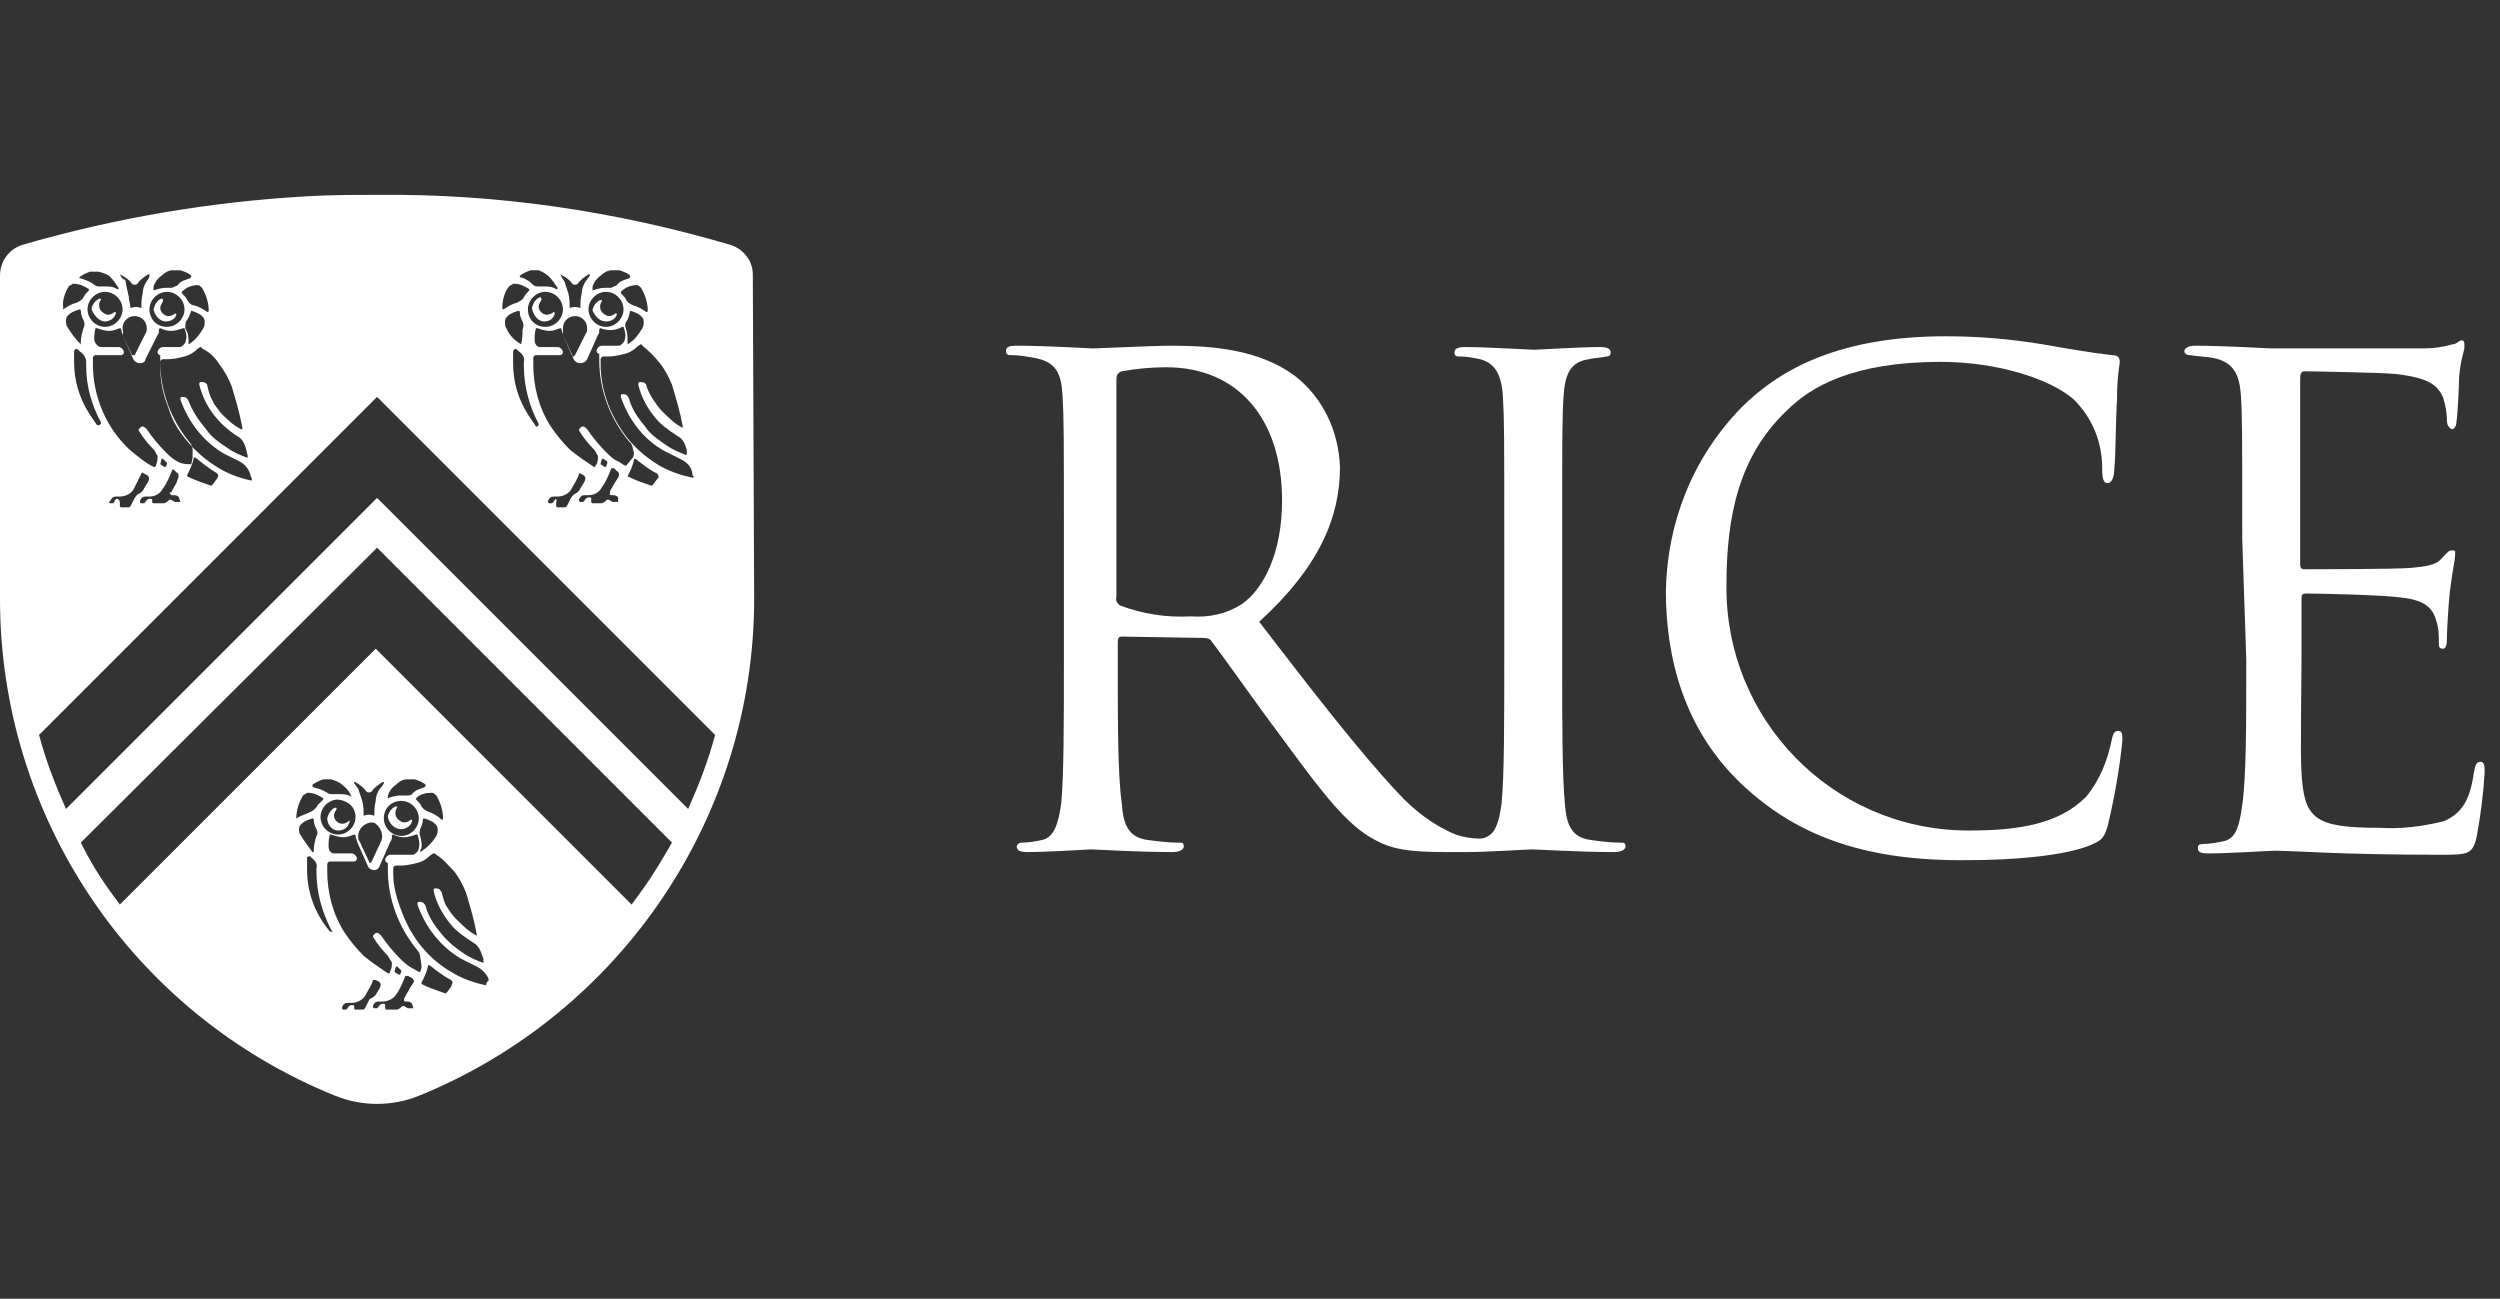 <svg width="154" height="80" viewBox="0 0 154 80" fill="none" xmlns="http://www.w3.org/2000/svg">
<rect x="0" y="0" width="154" height="80" fill="#333333" stroke="none"/>
<path d="M107.595 48.588C103.613 45.021 102.617 40.292 102.617 36.394C102.7 32.163 104.276 28.181 107.263 25.111C109.751 22.623 113.484 20.715 119.872 20.715C121.863 20.715 123.854 20.881 125.845 21.213C127.255 21.462 128.665 21.71 130.076 21.876C130.491 21.876 130.573 22.042 130.573 22.291C130.573 22.54 130.408 23.121 130.408 24.614C130.325 25.941 130.325 28.264 130.242 28.845C130.242 29.425 130.076 29.757 129.827 29.757C129.578 29.757 129.495 29.508 129.495 28.845C129.495 27.268 128.914 25.775 127.753 24.614C126.343 23.369 123.107 22.291 119.54 22.291C114.065 22.291 111.494 23.867 110.083 25.277C107.097 28.098 106.35 31.831 106.35 36.062C106.267 44.275 112.821 51.077 121.116 51.16C121.199 51.16 121.199 51.16 121.282 51.16C124.435 51.16 126.84 50.745 128.5 49.086C129.329 48.09 129.827 46.846 130.076 45.602C130.159 45.187 130.242 45.021 130.491 45.021C130.739 45.021 130.739 45.27 130.739 45.602C130.573 47.344 130.242 49.169 129.827 50.911C129.578 51.658 129.495 51.74 128.748 52.072C127.089 52.736 123.937 52.985 121.282 52.985C115.061 53.068 110.913 51.575 107.595 48.588Z" fill="white"/>
<path d="M138.123 33.241C138.123 26.771 138.123 25.609 138.04 24.365C137.957 23.121 137.625 22.291 136.298 22.042C135.8 21.959 135.385 21.959 134.887 21.876C134.721 21.876 134.555 21.793 134.555 21.627C134.555 21.462 134.804 21.296 135.219 21.296C137.044 21.296 139.699 21.462 139.865 21.462C140.114 21.462 148.326 21.462 149.322 21.462C149.902 21.462 150.483 21.378 151.064 21.213C151.313 21.213 151.479 20.964 151.644 20.964C151.81 20.964 151.81 21.13 151.81 21.378C151.81 21.627 151.561 22.125 151.479 23.287C151.479 23.701 151.396 25.526 151.313 26.024C151.313 26.273 151.147 26.439 151.064 26.439C150.981 26.439 150.732 26.273 150.732 25.941C150.732 25.443 150.649 24.946 150.483 24.448C150.151 23.784 149.736 23.287 147.58 23.038C146.833 22.955 142.353 22.872 141.939 22.872C141.773 22.872 141.69 23.038 141.69 23.287V34.651C141.69 34.9 141.69 35.066 141.939 35.066C142.436 35.066 147.58 35.066 148.492 34.983C149.405 34.9 150.068 34.818 150.4 34.403C150.815 33.988 150.815 33.905 151.064 33.905C151.313 33.905 151.23 33.988 151.23 34.237C151.23 34.486 151.064 35.149 150.898 36.559C150.815 37.389 150.732 38.882 150.732 39.214C150.732 39.546 150.732 39.961 150.483 39.961C150.234 39.961 150.234 39.795 150.234 39.629C150.234 39.131 150.234 38.716 150.068 38.219C149.902 37.638 149.571 36.974 147.911 36.808C146.75 36.642 142.685 36.559 142.021 36.559C141.856 36.559 141.773 36.642 141.773 36.808V36.891V40.541C141.773 41.952 141.69 46.763 141.773 47.593C141.939 50.413 142.519 50.994 146.584 50.994C147.911 51.077 149.239 50.911 150.566 50.579C151.644 50.081 152.142 49.335 152.391 47.593C152.474 47.095 152.557 46.929 152.806 46.929C153.055 46.929 153.055 47.261 153.055 47.593C152.972 48.92 152.806 50.247 152.557 51.575C152.308 52.653 151.976 52.653 150.317 52.653C144.095 52.653 141.358 52.404 140.113 52.404C139.865 52.404 137.293 52.57 136.049 52.57C135.551 52.57 135.385 52.487 135.385 52.238C135.385 52.072 135.468 51.989 135.717 51.989C136.132 51.989 136.546 51.907 136.961 51.824C137.791 51.658 137.957 50.745 138.123 49.584C138.371 47.842 138.371 44.606 138.371 40.624L138.123 33.241Z" fill="white"/>
<path d="M91.169 51.658C90.672 51.658 90.174 51.575 89.676 51.409C88.266 50.828 87.105 49.916 86.109 48.837C83.703 46.265 80.883 42.615 77.564 38.302C81.298 34.9 82.542 31.831 82.542 28.762C82.459 26.522 81.463 24.448 79.721 23.121C77.564 21.544 74.744 21.296 72.172 21.296C70.928 21.296 67.776 21.461 67.278 21.461C67.112 21.461 64.457 21.296 62.632 21.296C62.135 21.296 61.969 21.378 61.969 21.627C61.969 21.876 62.135 21.876 62.301 21.876C62.798 21.876 63.213 21.959 63.711 22.042C65.038 22.291 65.37 22.955 65.453 24.365C65.536 25.775 65.536 26.854 65.536 33.241V40.541C65.536 44.523 65.536 47.759 65.37 49.501C65.204 50.662 64.955 51.575 64.209 51.74C63.794 51.824 63.379 51.906 62.964 51.906C62.715 51.906 62.632 52.072 62.632 52.155C62.632 52.404 62.881 52.487 63.296 52.487C64.54 52.487 67.112 52.321 67.195 52.321C67.444 52.321 70.016 52.487 72.255 52.487C72.67 52.487 72.919 52.321 72.919 52.155C72.919 51.906 72.836 51.906 72.587 51.906C71.924 51.906 71.343 51.824 70.679 51.74C69.435 51.575 69.186 50.662 69.103 49.501C68.854 47.759 68.854 44.523 68.854 40.541V39.546C68.854 39.297 68.937 39.214 69.103 39.214L74.163 39.297C74.412 39.297 74.578 39.38 74.661 39.546C75.491 40.624 77.399 43.362 79.141 45.685C81.463 48.837 82.957 50.828 84.699 51.74C85.777 52.321 86.773 52.487 89.096 52.487H90.34C91.584 52.487 94.156 52.321 94.405 52.321C94.654 52.321 97.225 52.487 99.465 52.487C99.88 52.487 100.129 52.321 100.129 52.155C100.129 51.906 100.046 51.906 99.797 51.906C99.216 51.906 98.552 51.824 97.972 51.74C96.728 51.575 96.479 50.662 96.396 49.501C96.23 47.759 96.23 44.523 96.23 40.541V33.324C96.23 26.854 96.23 25.692 96.313 24.448C96.396 23.038 96.728 22.291 97.889 22.125C98.221 22.042 98.635 22.042 98.967 21.959C99.133 21.959 99.216 21.876 99.216 21.71C99.216 21.461 98.967 21.378 98.552 21.378C97.308 21.378 94.737 21.544 94.488 21.544C94.239 21.544 91.584 21.378 90.257 21.378C89.842 21.378 89.593 21.461 89.593 21.71C89.593 21.959 89.759 21.959 89.925 21.959C90.34 21.959 90.755 22.042 91.169 22.125C92.082 22.374 92.497 23.038 92.58 24.448C92.663 25.858 92.663 26.937 92.663 33.324V40.541C92.663 44.523 92.663 47.759 92.497 49.501C92.414 50.081 92.331 50.579 92.082 51.077C91.916 51.409 91.501 51.658 91.169 51.658ZM76.486 37.223C75.574 37.804 74.495 38.053 73.334 37.97C71.841 38.053 70.347 37.804 69.02 37.306C68.854 37.223 68.688 36.974 68.771 36.808V23.369C68.771 23.121 68.854 22.955 69.103 22.872C70.016 22.706 70.928 22.623 71.841 22.623C76.237 22.623 78.975 25.775 78.975 30.835C78.975 33.988 77.896 36.228 76.486 37.223Z" fill="white"/>
<path d="M7.881 18.06C7.798 17.811 7.715 17.563 7.632 17.314L7.964 18.973C7.964 18.724 7.964 18.392 7.881 18.06Z" fill="white"/>
<path d="M10.204 19.802C10.536 19.802 10.785 19.636 10.867 19.388C10.867 19.305 10.785 19.305 10.785 19.305C10.702 19.388 10.536 19.471 10.37 19.471C10.121 19.471 9.872 19.222 9.872 18.973C9.872 18.807 9.955 18.724 10.038 18.558C10.038 18.558 10.038 18.558 10.038 18.475C10.038 18.475 10.038 18.392 9.955 18.392C9.706 18.475 9.54 18.724 9.457 19.056C9.54 19.471 9.872 19.802 10.204 19.802Z" fill="white"/>
<path d="M21.486 50.579C21.403 50.662 21.237 50.745 21.071 50.745C20.822 50.745 20.573 50.496 20.573 50.247C20.573 50.081 20.656 49.998 20.739 49.833C20.739 49.833 20.739 49.749 20.656 49.749C20.407 49.833 20.241 50.081 20.158 50.413C20.158 50.828 20.49 51.16 20.822 51.16C21.154 51.16 21.403 50.994 21.486 50.745C21.569 50.579 21.569 50.579 21.486 50.579C21.569 50.579 21.486 50.496 21.486 50.579Z" fill="white"/>
<path d="M24.721 51.077C24.97 51.077 25.302 50.911 25.385 50.579C25.385 50.496 25.385 50.496 25.302 50.496C25.219 50.579 25.053 50.662 24.887 50.662C24.804 50.662 24.638 50.579 24.555 50.496C24.306 50.33 24.306 49.915 24.472 49.749C24.472 49.749 24.472 49.666 24.389 49.666C24.14 49.749 23.892 50.081 23.892 50.33C23.975 50.745 24.306 51.077 24.721 51.077Z" fill="white"/>
<path d="M46.373 16.899C46.373 16.069 45.792 15.323 44.962 15.074C37.911 13 30.611 11.921 23.228 12.005C21.817 12.005 20.407 12.005 18.997 12.087C13.024 12.419 7.134 13.415 1.41 15.074C0.581 15.323 0 16.069 0 16.982V36.891C0 50.33 8.13 62.442 20.656 67.502C22.315 68.166 24.14 68.166 25.799 67.502C38.243 62.442 46.456 50.33 46.456 36.891L46.373 16.899ZM40.649 22.374C40.98 22.789 41.229 23.287 41.395 23.701C41.644 24.531 41.893 25.36 42.059 26.273C42.059 26.273 42.059 26.273 42.059 26.356C41.561 26.107 41.229 25.775 40.815 25.36C40.566 25.112 40.4 24.863 40.234 24.614C40.068 24.365 39.902 24.033 39.819 23.784C39.819 23.618 39.653 23.535 39.487 23.535H39.404C39.404 23.535 39.321 23.535 39.321 23.618V23.701C39.487 24.448 39.902 25.195 40.4 25.775C40.732 26.19 41.229 26.522 41.727 26.854C42.059 27.02 42.225 27.351 42.308 27.766C42.308 27.766 42.308 27.849 42.308 27.932C42.308 27.932 42.308 27.932 42.308 28.015C42.308 28.015 42.308 28.015 42.225 28.015C41.81 27.849 41.395 27.683 41.063 27.434C40.566 27.102 40.068 26.771 39.736 26.273C39.321 25.775 38.907 25.195 38.741 24.531C38.658 24.365 38.575 24.282 38.409 24.282H38.326C38.326 24.282 38.243 24.282 38.243 24.365V24.448C38.492 25.195 38.907 25.941 39.404 26.522C39.819 27.02 40.317 27.434 40.898 27.766C41.229 27.932 41.561 28.098 41.893 28.264C42.225 28.43 42.557 28.679 42.64 29.093C42.64 29.176 42.64 29.259 42.722 29.342C42.722 29.342 42.722 29.342 42.722 29.425C42.722 29.425 42.722 29.425 42.64 29.425C41.893 29.259 41.146 29.011 40.483 28.596C39.819 28.181 39.238 27.683 38.741 27.102C37.662 25.775 36.998 24.116 36.998 22.457C36.998 22.374 36.998 22.208 36.998 22.125C36.998 22.042 37.081 21.959 37.164 21.959H37.496C37.828 21.959 38.16 21.876 38.492 21.793C38.824 21.71 39.072 21.544 39.321 21.296C39.404 21.296 39.404 21.213 39.487 21.213C39.487 21.213 39.57 21.213 39.57 21.296C39.985 21.627 40.317 21.959 40.649 22.374ZM37.662 30.504H37.828C37.911 30.504 38.077 30.587 38.077 30.67V30.919H37.911C37.828 30.919 37.745 30.919 37.745 30.919C37.662 30.919 37.662 30.835 37.579 30.835C37.496 30.753 37.413 30.753 37.33 30.835L37.247 30.919L37.081 31.002H36.998H36.501C36.418 31.002 36.418 30.919 36.418 30.835V30.753V30.67C36.252 30.587 36.086 30.67 36.003 30.835L35.92 30.919H35.754C35.671 30.919 35.671 30.835 35.671 30.835V30.753C35.754 30.587 35.837 30.504 36.003 30.504H36.252C36.584 30.504 36.916 30.338 37.081 30.006C37.33 29.674 37.496 29.259 37.662 28.845C37.662 28.845 37.745 28.845 37.828 28.845L37.994 29.011C38.16 29.093 38.16 29.259 38.077 29.425L37.911 29.674C37.828 29.84 37.662 30.089 37.579 30.255V30.338C37.579 30.338 37.579 30.338 37.579 30.421C37.496 30.421 37.579 30.504 37.662 30.504ZM34.095 30.919L34.012 31.002H33.846C33.763 31.002 33.763 30.919 33.763 30.919V30.835C33.846 30.67 33.929 30.587 34.095 30.587H34.344C34.676 30.587 35.008 30.421 35.173 30.172C35.339 29.84 35.588 29.508 35.671 29.176C35.671 29.176 35.754 29.093 35.754 29.176L35.92 29.259C36.086 29.342 36.086 29.508 36.003 29.674L35.754 30.089C35.671 30.255 35.588 30.338 35.422 30.421C35.257 30.504 35.173 30.67 35.09 30.835L35.008 31.002L34.925 31.167L34.842 31.25H34.344C34.261 31.25 34.261 31.167 34.261 31.167V31.084V31.002C34.344 30.587 34.178 30.753 34.095 30.919ZM36.998 28.596C36.916 28.596 36.916 28.596 36.998 28.596C36.998 28.43 37.081 28.347 37.081 28.264H37.164L37.413 28.43V28.513L37.33 28.762H37.247L36.998 28.596ZM37.911 28.347C37.662 28.181 37.496 28.015 37.33 27.849C36.916 27.434 36.501 26.937 36.169 26.439C36.086 26.356 36.003 26.273 35.92 26.273C35.837 26.273 35.837 26.273 35.754 26.356L35.671 26.439V26.522C35.92 26.937 36.252 27.351 36.584 27.683C36.667 27.766 36.75 27.932 36.833 28.098C36.833 28.264 36.833 28.43 36.75 28.596C36.667 28.679 36.667 28.679 36.667 28.762C36.667 28.762 36.667 28.762 36.584 28.762C36.086 28.43 35.588 28.098 35.09 27.683C34.676 27.268 34.261 26.771 33.929 26.273C33.182 25.112 32.851 23.784 32.851 22.457C32.851 22.291 32.851 22.208 32.851 22.042C32.851 21.959 32.934 21.876 33.017 21.876C33.182 21.876 33.349 21.876 33.514 21.876H34.51C34.593 21.876 34.676 21.793 34.676 21.71C34.676 21.544 34.51 21.378 34.344 21.378H33.597C33.514 21.378 33.349 21.378 33.266 21.378C33.1 21.378 32.934 21.213 32.934 20.964C32.934 20.715 32.934 20.466 33.017 20.217C33.017 20.217 33.017 20.217 33.1 20.217C33.349 20.3 33.597 20.383 33.846 20.383C34.095 20.383 34.261 20.3 34.51 20.217C34.51 20.217 34.593 20.217 34.593 20.3C34.593 20.383 34.676 20.549 34.676 20.632L35.339 22.125C35.422 22.291 35.588 22.374 35.754 22.374C35.92 22.374 36.086 22.291 36.169 22.125L36.833 20.632C36.916 20.549 36.916 20.466 36.916 20.3C36.916 20.3 36.916 20.217 36.998 20.217C37.413 20.383 37.911 20.383 38.326 20.134C38.409 20.134 38.409 20.134 38.409 20.134C38.492 20.383 38.575 20.632 38.492 20.881C38.492 21.047 38.326 21.213 38.16 21.296C38.077 21.296 37.911 21.296 37.828 21.296H37.081C36.916 21.296 36.75 21.462 36.75 21.627C36.75 21.71 36.833 21.793 36.916 21.793C36.916 21.959 36.916 22.042 36.916 22.208C36.916 24.033 37.579 25.775 38.741 27.186L38.824 27.268C38.907 27.351 38.989 27.517 38.989 27.683C39.072 27.849 39.072 28.015 38.989 28.181L38.575 28.679C38.575 28.679 38.575 28.679 38.492 28.679C38.326 28.596 38.16 28.43 37.911 28.347ZM32.104 21.213C31.689 20.964 31.358 20.632 31.192 20.217C31.109 20.134 31.109 19.968 31.109 19.802C31.109 19.636 31.192 19.553 31.274 19.471C31.441 19.305 31.689 19.222 31.938 19.139C31.938 19.139 32.021 19.139 32.021 19.222C32.021 19.471 32.104 19.636 32.187 19.802C32.27 19.968 32.27 20.134 32.187 20.3C32.187 20.549 32.187 20.798 32.104 21.213C32.187 21.13 32.187 21.13 32.104 21.213ZM31.606 21.627C31.689 21.462 31.772 21.462 31.855 21.544L31.938 21.627C32.187 21.793 32.353 22.042 32.27 22.291V22.54C32.27 23.784 32.602 25.029 33.182 26.107C33.182 26.19 33.182 26.19 33.1 26.273H33.017C32.851 26.024 32.685 25.775 32.519 25.526C31.938 24.614 31.606 23.535 31.606 22.374C31.606 22.125 31.606 21.876 31.606 21.627ZM32.519 19.056C32.519 18.475 33.017 17.977 33.597 17.977C34.178 17.977 34.676 18.475 34.676 19.056C34.676 19.636 34.178 20.134 33.597 20.134C32.934 20.134 32.519 19.636 32.519 19.056ZM34.676 20.217C34.676 19.802 35.008 19.471 35.422 19.471C35.837 19.471 36.169 19.802 36.169 20.217C36.169 20.3 36.169 20.466 36.086 20.549L35.422 21.876C35.422 21.876 35.422 21.876 35.339 21.959C35.257 21.959 35.257 21.959 35.257 21.876L34.676 20.632C34.676 20.466 34.676 20.383 34.676 20.217ZM36.252 19.056C36.252 18.475 36.75 17.977 37.33 17.977C37.911 17.977 38.409 18.475 38.409 19.056C38.409 19.636 37.911 20.134 37.33 20.134C36.75 20.134 36.252 19.636 36.252 19.056ZM38.658 29.342C38.824 29.011 38.989 28.679 39.072 28.264C39.072 28.264 39.072 28.264 39.155 28.264C39.57 28.596 39.985 28.927 40.483 29.176C40.566 29.259 40.566 29.342 40.566 29.425L40.483 29.508L40.234 29.84L40.151 29.923C39.653 29.757 39.155 29.591 38.658 29.342ZM38.824 19.139C39.072 19.222 39.321 19.305 39.487 19.471C39.57 19.553 39.653 19.636 39.653 19.802C39.653 19.968 39.653 20.051 39.57 20.217C39.321 20.632 39.072 20.964 38.658 21.213C38.658 21.213 38.658 21.213 38.658 21.13C38.658 20.798 38.658 20.549 38.575 20.3C38.492 20.134 38.492 19.968 38.575 19.802C38.741 19.636 38.741 19.388 38.824 19.139ZM39.238 17.562C39.321 17.562 39.404 17.645 39.487 17.728C39.736 18.143 39.902 18.641 39.902 19.139C39.902 19.139 39.902 19.222 39.819 19.222C39.57 19.056 39.321 18.89 38.989 18.807C38.824 18.724 38.658 18.641 38.575 18.475C38.492 18.309 38.409 18.226 38.243 18.06C38.243 18.06 38.243 18.06 38.243 17.977C38.492 17.728 38.824 17.562 39.238 17.562ZM36.501 17.645C36.584 17.397 36.75 17.148 36.998 16.982C37.164 16.816 37.413 16.65 37.662 16.65H37.911C37.994 16.65 38.077 16.65 38.16 16.65C38.409 16.733 38.658 16.816 38.824 16.982C38.824 16.982 38.824 16.982 38.824 17.065C38.824 17.065 38.824 17.065 38.741 17.148C38.492 17.231 38.16 17.314 37.994 17.562C37.911 17.645 37.745 17.645 37.662 17.728H37.579C37.496 17.728 37.33 17.728 37.247 17.728C36.998 17.728 36.75 17.811 36.501 17.894C36.501 17.811 36.501 17.728 36.501 17.645C36.501 17.728 36.501 17.728 36.501 17.645ZM34.51 16.899C34.842 17.065 35.09 17.231 35.257 17.48C35.339 17.562 35.505 17.562 35.588 17.48C35.754 17.231 36.003 17.065 36.252 16.899C36.252 16.899 36.252 16.899 36.335 16.899V16.982C36.252 17.065 36.169 17.231 36.086 17.314C35.92 17.562 35.837 17.811 35.837 18.06C35.754 18.392 35.754 18.641 35.754 18.973C35.505 18.89 35.339 18.89 35.09 18.973C35.09 18.641 35.09 18.392 35.008 18.06C34.925 17.811 34.842 17.562 34.759 17.314C34.676 17.231 34.593 17.065 34.51 16.899ZM32.021 16.982C32.27 16.816 32.436 16.733 32.685 16.65C32.768 16.65 32.851 16.65 32.934 16.65H33.182C33.431 16.733 33.68 16.899 33.846 17.065C34.012 17.231 34.178 17.48 34.344 17.728C34.344 17.728 34.344 17.728 34.344 17.811C34.344 17.811 34.344 17.811 34.261 17.811C34.012 17.645 33.763 17.645 33.514 17.645C33.431 17.645 33.266 17.645 33.182 17.645H33.1C32.934 17.645 32.851 17.562 32.768 17.48C32.602 17.314 32.353 17.148 32.021 17.065C32.021 17.065 32.021 17.065 32.021 16.982C31.938 16.982 31.938 16.982 32.021 16.982ZM31.358 17.645C31.441 17.562 31.523 17.562 31.606 17.48H31.689C32.021 17.48 32.353 17.645 32.602 17.811C32.602 17.811 32.602 17.811 32.602 17.894C32.519 17.977 32.353 18.143 32.27 18.309C32.187 18.475 32.021 18.558 31.855 18.641C31.523 18.724 31.274 18.89 31.026 19.056C31.026 19.056 30.943 19.056 30.943 18.973C30.943 18.558 31.026 18.06 31.358 17.645ZM13.522 22.457C13.854 22.872 14.103 23.369 14.268 23.784C14.517 24.614 14.766 25.443 14.932 26.356C14.932 26.356 14.932 26.356 14.932 26.439C14.932 26.439 14.932 26.439 14.849 26.439C14.351 26.19 14.02 25.858 13.605 25.443C13.439 25.195 13.19 24.946 13.107 24.697C12.941 24.448 12.858 24.116 12.775 23.784C12.775 23.618 12.609 23.535 12.444 23.535H12.361C12.361 23.535 12.277 23.535 12.277 23.618V23.701C12.609 25.029 13.439 26.107 14.6 26.854C14.932 27.02 15.098 27.351 15.181 27.766L15.264 28.098C15.264 28.098 15.264 28.098 15.264 28.181C15.264 28.181 15.264 28.181 15.181 28.181C14.766 28.015 14.351 27.849 14.02 27.6C13.522 27.268 13.024 26.937 12.692 26.439C12.277 25.941 11.863 25.36 11.614 24.697C11.531 24.531 11.448 24.448 11.282 24.448H11.199C11.199 24.448 11.116 24.448 11.116 24.531V24.614C11.614 26.024 12.526 27.186 13.771 27.932C14.103 28.098 14.434 28.264 14.766 28.43C15.098 28.596 15.347 28.927 15.43 29.259C15.43 29.342 15.513 29.425 15.513 29.508C15.513 29.591 15.513 29.591 15.513 29.591H15.43C14.683 29.425 14.02 29.176 13.356 28.762C12.692 28.347 12.112 27.849 11.614 27.268C11.033 26.605 10.618 25.941 10.37 25.112C10.038 24.282 9.872 23.452 9.872 22.623C9.872 22.54 9.872 22.374 9.872 22.291C9.872 22.208 9.955 22.125 10.038 22.125H10.37C10.701 22.125 11.033 22.042 11.365 21.959C11.697 21.876 11.946 21.71 12.195 21.462C12.277 21.462 12.277 21.378 12.361 21.378C12.444 21.378 12.444 21.462 12.444 21.462C12.941 21.71 13.273 22.042 13.522 22.457ZM13.439 29.342L13.356 29.508C13.273 29.591 13.19 29.757 13.107 29.84L13.024 29.923C12.526 29.757 12.029 29.591 11.531 29.342C11.531 29.342 11.531 29.342 11.531 29.259C11.697 28.927 11.863 28.596 11.946 28.181C11.946 28.181 11.946 28.181 12.029 28.181C12.444 28.513 12.858 28.845 13.273 29.093C13.439 29.176 13.439 29.259 13.439 29.342ZM10.536 30.504H10.784C10.867 30.504 11.033 30.587 11.033 30.67L11.116 30.919H10.95C10.867 30.919 10.784 30.919 10.784 30.919C10.701 30.919 10.701 30.835 10.618 30.835C10.536 30.753 10.453 30.753 10.37 30.835L10.287 30.919L10.121 31.002H10.038H9.457C9.374 31.002 9.374 30.919 9.374 30.919V30.835V30.753C9.208 30.67 9.042 30.753 8.959 30.919L8.876 31.002H8.71C8.627 31.002 8.627 30.919 8.627 30.919V30.835C8.71 30.67 8.793 30.587 8.959 30.587H9.208C9.54 30.587 9.872 30.421 10.038 30.089C10.287 29.757 10.453 29.342 10.618 28.927H10.701L10.867 29.093C11.033 29.176 11.033 29.342 10.95 29.508L10.867 29.757C10.784 29.923 10.618 30.172 10.536 30.338H10.453C10.453 30.338 10.453 30.338 10.453 30.421C10.453 30.421 10.536 30.421 10.536 30.504ZM7.051 30.919L6.968 31.002H6.802C6.719 31.002 6.719 30.919 6.719 30.919L6.802 30.835C6.885 30.67 6.968 30.587 7.134 30.587H7.383C7.715 30.587 8.047 30.421 8.213 30.172C8.379 29.84 8.545 29.508 8.71 29.176C8.71 29.093 8.793 29.093 8.876 29.176L9.042 29.259C9.208 29.342 9.208 29.508 9.125 29.674C9.042 29.84 8.959 29.923 8.876 30.089C8.793 30.255 8.71 30.338 8.544 30.421C8.379 30.504 8.296 30.67 8.213 30.835L8.13 31.002L8.047 31.167L7.964 31.25H7.466C7.383 31.25 7.383 31.167 7.383 31.084V31.002V30.919C7.3 30.587 7.051 30.753 7.051 30.919ZM9.872 28.596C9.872 28.513 9.872 28.513 9.872 28.596L9.955 28.264H10.038C10.121 28.347 10.204 28.43 10.287 28.513V28.596L10.204 28.762H10.121L9.872 28.596ZM10.784 28.347C10.536 28.181 10.37 28.015 10.204 27.849C9.789 27.434 9.374 26.937 9.042 26.439C8.959 26.356 8.876 26.273 8.793 26.273C8.71 26.273 8.71 26.273 8.627 26.356L8.544 26.439V26.522C8.793 26.937 9.125 27.351 9.457 27.683C9.54 27.766 9.623 27.932 9.706 28.098C9.706 28.264 9.706 28.43 9.623 28.596C9.623 28.679 9.623 28.679 9.54 28.762C9.54 28.762 9.54 28.762 9.457 28.762C8.959 28.513 8.462 28.098 7.964 27.683C6.554 26.356 5.724 24.448 5.724 22.457C5.724 22.291 5.724 22.208 5.724 22.042C5.724 21.959 5.807 21.876 5.89 21.876C6.056 21.876 6.222 21.876 6.388 21.876H7.466C7.549 21.876 7.632 21.793 7.632 21.71C7.632 21.544 7.466 21.378 7.3 21.378H6.554C6.471 21.378 6.305 21.378 6.222 21.378C6.056 21.378 5.89 21.213 5.807 20.964C5.807 20.715 5.807 20.466 5.89 20.217C5.89 20.217 5.89 20.217 5.973 20.217C6.222 20.3 6.471 20.383 6.719 20.383C6.968 20.383 7.134 20.3 7.383 20.217C7.383 20.217 7.466 20.217 7.466 20.3C7.466 20.383 7.549 20.549 7.549 20.632L8.213 22.125C8.296 22.291 8.462 22.374 8.627 22.374C8.793 22.374 8.959 22.291 8.959 22.125L9.706 20.632C9.789 20.549 9.789 20.466 9.789 20.3C9.789 20.3 9.789 20.217 9.872 20.217C10.038 20.3 10.287 20.383 10.536 20.383C10.784 20.383 11.033 20.3 11.282 20.217C11.282 20.217 11.282 20.217 11.365 20.217C11.448 20.466 11.531 20.715 11.448 20.964C11.448 21.13 11.282 21.296 11.116 21.378C11.033 21.378 10.867 21.378 10.784 21.378H10.038C9.872 21.378 9.706 21.544 9.706 21.71C9.706 21.793 9.789 21.876 9.872 21.876C9.872 22.042 9.872 22.125 9.872 22.291C9.872 24.116 10.536 25.858 11.697 27.268C11.78 27.351 11.863 27.517 11.863 27.683C11.863 27.849 11.863 28.015 11.863 28.181C11.863 28.264 11.78 28.596 11.78 28.596H11.697C11.116 28.596 10.95 28.43 10.784 28.347ZM4.148 20.134C4.065 20.051 4.065 19.885 4.065 19.719C4.065 19.553 4.148 19.471 4.231 19.388C4.397 19.222 4.646 19.139 4.894 19.056C4.894 19.056 4.977 19.056 4.977 19.139C4.977 19.388 5.06 19.553 5.143 19.719C5.226 19.885 5.226 20.051 5.143 20.217C5.06 20.466 4.977 20.798 4.977 21.13C4.977 21.13 4.977 21.13 4.977 21.213C4.646 20.881 4.397 20.549 4.148 20.134ZM4.563 21.627C4.646 21.462 4.729 21.462 4.811 21.544L4.894 21.627C5.143 21.793 5.309 22.042 5.309 22.291C5.309 22.374 5.309 22.457 5.309 22.54C5.309 23.784 5.641 24.946 6.222 26.024C6.222 26.107 6.222 26.107 6.139 26.19C6.139 26.19 6.056 26.19 5.973 26.19C5.807 25.941 5.641 25.692 5.475 25.443C4.894 24.531 4.563 23.452 4.563 22.291C4.563 22.125 4.563 21.876 4.563 21.627ZM5.392 19.056C5.392 18.475 5.89 17.977 6.471 17.977C7.051 17.977 7.549 18.475 7.549 19.056C7.549 19.636 7.051 20.134 6.471 20.134C5.89 20.134 5.392 19.636 5.392 19.056ZM7.549 20.217C7.549 19.802 7.881 19.471 8.296 19.471C8.71 19.471 9.042 19.802 9.042 20.217C9.042 20.3 9.042 20.466 8.959 20.549L8.296 21.876C8.213 21.876 8.213 21.876 8.13 21.876L7.549 20.632C7.632 20.466 7.549 20.383 7.549 20.217ZM9.208 19.056C9.208 18.475 9.706 17.977 10.287 17.977C10.867 17.977 11.365 18.475 11.365 19.056C11.365 19.636 10.867 20.134 10.287 20.134C9.623 20.134 9.208 19.636 9.208 19.056ZM11.78 19.139C12.029 19.222 12.277 19.305 12.444 19.471C12.526 19.553 12.609 19.636 12.609 19.802C12.609 19.968 12.609 20.051 12.526 20.217C12.277 20.632 12.029 20.964 11.614 21.213C11.614 21.213 11.614 21.213 11.614 21.13C11.614 20.798 11.614 20.549 11.448 20.3C11.365 20.134 11.448 19.968 11.448 19.802C11.614 19.636 11.697 19.388 11.78 19.139ZM12.195 17.562C12.277 17.562 12.361 17.645 12.444 17.728C12.692 18.143 12.858 18.641 12.858 19.139C12.858 19.139 12.858 19.222 12.775 19.222C12.526 19.056 12.277 18.89 11.946 18.807C11.78 18.807 11.614 18.641 11.531 18.475C11.448 18.309 11.365 18.226 11.199 18.06C11.199 18.06 11.199 18.06 11.199 17.977C11.448 17.728 11.78 17.562 12.195 17.562ZM9.457 17.645C9.54 17.397 9.706 17.148 9.955 16.982C10.121 16.816 10.37 16.65 10.618 16.65H10.867C10.95 16.65 11.033 16.65 11.116 16.65C11.365 16.733 11.614 16.816 11.78 16.982C11.78 16.982 11.78 16.982 11.78 17.065C11.78 17.065 11.78 17.065 11.697 17.148C11.448 17.231 11.116 17.314 10.95 17.562C10.867 17.645 10.701 17.645 10.618 17.728H10.536C10.453 17.728 10.37 17.728 10.204 17.728C9.955 17.728 9.706 17.811 9.457 17.894C9.457 17.811 9.457 17.728 9.457 17.645C9.457 17.728 9.457 17.728 9.457 17.645ZM7.383 16.899C7.715 17.065 7.964 17.231 8.13 17.48C8.213 17.562 8.379 17.562 8.462 17.48C8.627 17.231 8.876 17.065 9.125 16.899C9.125 16.899 9.125 16.899 9.208 16.899V16.982C9.208 17.065 9.125 17.231 9.042 17.314C8.876 17.562 8.793 17.811 8.793 18.06C8.71 18.392 8.71 18.641 8.71 18.973C8.462 18.89 8.296 18.89 8.047 18.973L7.715 17.231C7.549 17.231 7.466 17.065 7.383 16.899ZM4.894 17.065C5.143 16.899 5.309 16.816 5.558 16.733C5.641 16.733 5.724 16.733 5.807 16.733H6.056C6.388 16.816 6.637 16.899 6.802 17.065C6.968 17.231 7.134 17.48 7.3 17.728C7.3 17.811 7.3 17.811 7.3 17.811C7.3 17.811 7.3 17.811 7.217 17.811C6.968 17.645 6.719 17.645 6.471 17.645C6.388 17.645 6.222 17.645 6.139 17.645H6.056C5.973 17.645 5.807 17.562 5.724 17.48C5.475 17.314 5.226 17.231 4.977 17.148C4.894 17.148 4.894 17.148 4.894 17.065ZM4.231 17.645C4.314 17.562 4.397 17.562 4.48 17.48H4.563C4.894 17.48 5.226 17.645 5.475 17.811C5.475 17.811 5.475 17.811 5.475 17.894C5.392 17.977 5.226 18.143 5.143 18.309C5.06 18.475 4.894 18.558 4.729 18.641C4.397 18.724 4.148 18.89 3.899 19.056C3.899 19.056 3.816 19.056 3.899 18.973C3.816 18.558 3.982 18.06 4.231 17.645ZM18.25 50.413C18.25 49.916 18.416 49.418 18.665 49.003C18.748 48.92 18.831 48.92 18.914 48.837H18.997C19.329 48.837 19.661 49.003 19.91 49.169C19.91 49.169 19.91 49.169 19.91 49.252C19.827 49.335 19.661 49.501 19.578 49.584C19.495 49.75 19.329 49.916 19.163 49.998C18.831 50.164 18.499 50.247 18.25 50.413ZM23.394 48.588C23.228 48.837 23.145 49.086 23.145 49.335C23.062 49.667 23.062 49.916 23.062 50.247C22.813 50.164 22.647 50.164 22.398 50.247C22.398 49.916 22.398 49.667 22.315 49.335C22.232 49.086 22.149 48.837 22.066 48.588C21.983 48.505 21.901 48.339 21.817 48.256V48.173C21.817 48.173 21.817 48.173 21.901 48.173C22.149 48.339 22.398 48.505 22.564 48.754C22.647 48.837 22.813 48.837 22.896 48.754C23.062 48.505 23.311 48.339 23.56 48.173C23.56 48.173 23.56 48.173 23.643 48.173V48.256C23.56 48.422 23.477 48.505 23.394 48.588ZM23.477 51.824L22.896 53.068C22.896 53.068 22.896 53.068 22.813 53.151C22.73 53.151 22.73 53.151 22.73 53.068L22.149 51.824C22.066 51.74 22.066 51.658 22.066 51.492C22.066 51.077 22.398 50.745 22.813 50.662C22.896 50.662 23.062 50.662 23.145 50.745C23.477 50.994 23.643 51.492 23.477 51.824ZM21.901 50.33C21.901 50.911 21.403 51.409 20.822 51.409C20.241 51.409 19.744 50.911 19.744 50.33C19.744 49.75 20.241 49.252 20.822 49.252C21.486 49.335 21.901 49.75 21.901 50.33ZM21.652 49.086C21.403 48.92 21.154 48.92 20.905 48.92C20.822 48.92 20.656 48.92 20.573 48.92H20.49C20.407 48.92 20.241 48.92 20.158 48.837C19.91 48.671 19.661 48.588 19.329 48.505C19.329 48.505 19.329 48.505 19.246 48.422C19.246 48.422 19.246 48.422 19.246 48.339C19.495 48.173 19.661 48.09 19.91 48.008C19.992 48.008 20.075 48.008 20.158 48.008H20.407C20.656 48.09 20.905 48.173 21.071 48.339C21.403 48.588 21.569 48.837 21.652 49.086ZM18.499 51.409C18.416 51.326 18.416 51.16 18.416 51.077C18.416 50.911 18.499 50.828 18.582 50.745C18.748 50.579 18.997 50.496 19.246 50.413C19.246 50.413 19.329 50.413 19.329 50.496C19.329 50.745 19.412 50.911 19.495 51.077C19.578 51.243 19.578 51.409 19.495 51.492C19.412 51.74 19.329 52.072 19.329 52.404C19.329 52.404 19.329 52.404 19.329 52.487H19.246C18.997 52.155 18.748 51.824 18.499 51.409ZM20.49 57.382C20.49 57.382 20.407 57.382 20.324 57.382C19.412 56.303 18.914 54.976 18.914 53.566C18.914 53.317 18.914 53.068 18.914 52.902V52.819C18.997 52.736 19.08 52.736 19.08 52.736L19.163 52.819C19.412 52.985 19.578 53.234 19.495 53.483V53.731C19.495 54.976 19.827 56.137 20.407 57.299C20.49 57.299 20.49 57.382 20.49 57.382ZM22.647 61.778L22.564 61.944L22.481 62.11L22.398 62.193H21.901C21.817 62.193 21.817 62.11 21.817 62.11V62.027V61.944C21.652 61.861 21.486 61.944 21.403 62.11L21.32 62.193H21.154C21.071 62.193 21.071 62.11 21.071 62.11V62.027C21.154 61.861 21.237 61.778 21.403 61.778H21.652C21.983 61.778 22.315 61.612 22.481 61.364C22.647 61.032 22.896 60.7 22.979 60.368C22.979 60.368 23.062 60.368 23.145 60.368L23.311 60.451C23.477 60.534 23.477 60.7 23.394 60.866L23.145 61.281C23.062 61.364 22.979 61.446 22.813 61.529C22.813 61.446 22.73 61.612 22.647 61.778ZM25.468 60.534L25.302 60.783C25.219 60.949 25.053 61.198 24.97 61.364L24.887 61.529V61.612C24.887 61.695 24.97 61.695 24.97 61.695H25.136C25.219 61.695 25.385 61.778 25.385 61.861L25.468 62.11H25.302C25.219 62.11 25.136 62.11 25.136 62.11C25.053 62.11 25.053 62.027 24.97 62.027C24.887 61.944 24.804 61.944 24.721 62.027L24.638 62.11L24.472 62.193H24.389H23.808C23.726 62.193 23.726 62.11 23.726 62.027V61.944V61.861C23.56 61.778 23.394 61.861 23.311 62.027L23.228 62.11H23.062C22.979 62.11 22.979 62.027 22.979 62.027V61.944C23.062 61.778 23.145 61.695 23.311 61.695H23.56C23.891 61.695 24.223 61.529 24.389 61.281C24.638 60.949 24.804 60.534 24.97 60.119C24.97 60.119 25.053 60.119 25.136 60.119L25.302 60.202C25.468 60.285 25.551 60.451 25.468 60.534ZM24.306 59.87C24.306 59.704 24.389 59.621 24.389 59.538H24.472L24.721 59.787V59.87L24.638 60.036H24.555L24.306 59.87ZM25.965 59.621L25.882 59.87C25.882 59.87 25.882 59.87 25.799 59.87C25.634 59.787 25.385 59.621 25.219 59.538C24.97 59.373 24.804 59.207 24.638 59.041C24.223 58.626 23.808 58.128 23.477 57.63C23.394 57.547 23.311 57.465 23.228 57.465C23.145 57.465 23.145 57.465 23.062 57.547L22.979 57.63V57.713C23.228 58.128 23.56 58.543 23.891 58.875C23.974 59.041 24.057 59.124 24.14 59.29C24.14 59.456 24.14 59.621 24.057 59.787C23.974 59.87 24.057 59.953 23.974 59.953C23.891 59.953 23.891 59.953 23.891 59.953C23.394 59.621 22.896 59.29 22.398 58.875C21.983 58.46 21.569 57.962 21.237 57.465C20.49 56.303 20.158 54.976 20.158 53.648C20.158 53.483 20.158 53.4 20.158 53.234C20.158 53.151 20.241 53.068 20.324 53.068C20.49 53.068 20.656 53.068 20.822 53.068H21.817C21.901 53.068 21.983 52.985 21.983 52.902C21.983 52.736 21.817 52.57 21.652 52.57H20.905C20.822 52.57 20.656 52.57 20.573 52.57C20.407 52.57 20.241 52.404 20.241 52.155C20.241 51.907 20.241 51.658 20.324 51.409C20.324 51.409 20.324 51.409 20.407 51.409C20.656 51.492 20.905 51.575 21.154 51.575C21.403 51.575 21.569 51.492 21.817 51.409C21.817 51.409 21.901 51.409 21.901 51.492C21.901 51.575 21.983 51.74 21.983 51.824L22.647 53.317C22.647 53.4 22.813 53.566 22.896 53.566C23.145 53.648 23.311 53.566 23.394 53.317L24.057 51.824C24.14 51.74 24.14 51.658 24.14 51.492C24.14 51.492 24.14 51.409 24.223 51.409C24.389 51.492 24.638 51.575 24.887 51.575C25.136 51.575 25.385 51.492 25.634 51.409C25.716 51.409 25.716 51.409 25.716 51.409C25.799 51.658 25.882 51.989 25.799 52.238C25.799 52.404 25.634 52.57 25.468 52.653C25.385 52.653 25.219 52.653 25.136 52.653H24.057C23.891 52.653 23.726 52.819 23.726 52.985C23.726 53.068 23.808 53.151 23.891 53.151C23.891 53.317 23.891 53.4 23.891 53.566C23.891 55.391 24.555 57.133 25.716 58.543C25.799 58.626 25.882 58.792 25.882 58.958C25.965 59.373 25.965 59.538 25.965 59.621ZM23.891 49.003C23.974 48.754 24.14 48.505 24.389 48.339C24.555 48.173 24.804 48.008 25.053 48.008H25.302C25.385 48.008 25.468 48.008 25.551 48.008C25.799 48.09 26.048 48.173 26.214 48.339C26.214 48.339 26.214 48.339 26.214 48.422C26.214 48.422 26.214 48.422 26.131 48.505C25.882 48.588 25.551 48.671 25.385 48.92C25.302 49.003 25.136 49.003 25.053 49.003H24.97C24.887 49.003 24.721 49.003 24.638 49.003C24.389 49.003 24.14 49.086 23.891 49.169V49.003ZM25.882 51.492C25.799 51.326 25.882 51.16 25.882 51.077C25.965 50.911 26.048 50.662 26.048 50.496C26.048 50.496 26.048 50.413 26.131 50.413C26.38 50.496 26.629 50.579 26.795 50.745C26.878 50.828 26.961 50.911 26.961 51.077C26.961 51.243 26.961 51.326 26.878 51.492C26.629 51.907 26.297 52.238 25.882 52.487C25.882 52.487 25.882 52.487 25.882 52.404C26.048 52.155 25.965 51.824 25.882 51.492ZM26.38 49.998C26.214 49.916 26.048 49.833 25.965 49.667C25.882 49.501 25.799 49.418 25.634 49.252C25.634 49.252 25.634 49.252 25.634 49.169C25.882 48.92 26.214 48.837 26.546 48.837H26.629C26.712 48.837 26.795 48.92 26.878 49.003C27.127 49.418 27.293 49.916 27.293 50.413C27.293 50.413 27.293 50.496 27.21 50.496C26.961 50.247 26.629 50.081 26.38 49.998ZM24.721 49.335C25.302 49.335 25.799 49.833 25.799 50.413C25.799 50.994 25.302 51.492 24.721 51.492C24.14 51.492 23.643 50.994 23.643 50.413C23.643 49.75 24.14 49.335 24.721 49.335ZM27.79 60.783C27.707 60.866 27.625 61.032 27.541 61.115L27.459 61.198C26.961 61.032 26.463 60.866 25.965 60.617V60.534C26.131 60.202 26.297 59.87 26.38 59.456C26.38 59.456 26.38 59.456 26.463 59.456C26.878 59.787 27.293 60.119 27.79 60.368C27.873 60.451 27.873 60.451 27.873 60.534L27.79 60.783ZM29.947 60.7C29.201 60.534 28.454 60.285 27.79 59.87C26.38 59.041 25.385 57.796 24.804 56.303C24.472 55.474 24.223 54.644 24.223 53.815C24.223 53.731 24.223 53.566 24.223 53.483C24.223 53.4 24.306 53.317 24.389 53.317H24.721C25.053 53.317 25.385 53.234 25.716 53.151C26.048 53.068 26.297 52.902 26.546 52.653C26.629 52.653 26.629 52.57 26.712 52.57C26.795 52.57 26.795 52.57 26.878 52.653C27.293 52.902 27.625 53.317 27.956 53.648C28.288 54.063 28.537 54.561 28.703 54.976C28.952 55.805 29.201 56.635 29.367 57.547C29.367 57.547 29.367 57.547 29.367 57.63C28.869 57.382 28.537 57.05 28.122 56.635C27.873 56.386 27.707 56.137 27.541 55.888C27.376 55.639 27.293 55.308 27.21 54.976C27.127 54.81 27.044 54.727 26.878 54.727H26.795C26.795 54.727 26.712 54.727 26.712 54.81V54.893C26.878 55.639 27.293 56.386 27.79 56.967C28.122 57.382 28.62 57.713 29.118 58.045C29.45 58.211 29.615 58.543 29.698 58.875C29.781 58.958 29.781 59.124 29.781 59.207C29.781 59.207 29.781 59.207 29.781 59.29C29.781 59.29 29.781 59.29 29.698 59.29C29.284 59.124 28.869 58.958 28.537 58.709C28.039 58.377 27.625 58.045 27.21 57.547C26.795 57.05 26.38 56.469 26.214 55.805C26.131 55.639 26.048 55.556 25.882 55.556H25.799C25.799 55.556 25.716 55.556 25.716 55.639V55.722C26.214 57.133 27.127 58.294 28.371 59.041C28.703 59.207 29.035 59.373 29.367 59.538C29.698 59.704 30.03 60.036 30.113 60.368C29.947 60.534 29.947 60.617 29.947 60.7ZM39.57 54.81C39.321 55.142 39.155 55.391 38.907 55.722L23.145 39.961L7.383 55.722C7.134 55.391 6.968 55.142 6.719 54.81C6.056 53.897 5.475 52.902 4.977 51.907L23.228 33.739L41.395 51.907C40.815 52.902 40.234 53.897 39.57 54.81ZM42.391 49.833L23.228 30.67L4.065 49.833C3.401 48.339 2.821 46.846 2.406 45.27L23.228 24.448L44.05 45.27C43.635 46.846 43.054 48.339 42.391 49.833Z" fill="white"/>
<path d="M33.515 19.802C33.846 19.802 34.095 19.636 34.178 19.305C34.178 19.222 34.095 19.222 34.095 19.222C34.012 19.305 33.846 19.387 33.681 19.387C33.432 19.387 33.183 19.139 33.183 18.89C33.183 18.724 33.266 18.641 33.349 18.475C33.349 18.475 33.349 18.475 33.349 18.392C33.349 18.392 33.349 18.309 33.266 18.309C33.017 18.392 32.851 18.641 32.768 18.973C32.851 19.471 33.183 19.802 33.515 19.802Z" fill="white"/>
<path d="M6.471 19.802C6.72 19.802 7.052 19.636 7.135 19.305V19.222H7.052C6.969 19.305 6.803 19.388 6.637 19.388C6.554 19.388 6.388 19.305 6.305 19.222C6.056 19.056 6.056 18.641 6.222 18.475C6.222 18.475 6.222 18.392 6.139 18.392C5.89 18.475 5.641 18.807 5.641 19.056C5.807 19.471 6.139 19.802 6.471 19.802Z" fill="white"/>
<path d="M37.331 19.802C37.663 19.802 37.911 19.636 37.994 19.387C37.994 19.305 37.994 19.305 37.911 19.305C37.828 19.387 37.663 19.471 37.497 19.471C37.414 19.471 37.248 19.387 37.165 19.305C36.916 19.139 36.916 18.724 37.082 18.558C37.082 18.558 37.082 18.475 36.999 18.475C36.75 18.558 36.501 18.89 36.501 19.139C36.667 19.471 36.916 19.802 37.331 19.802Z" fill="white"/>
</svg>
